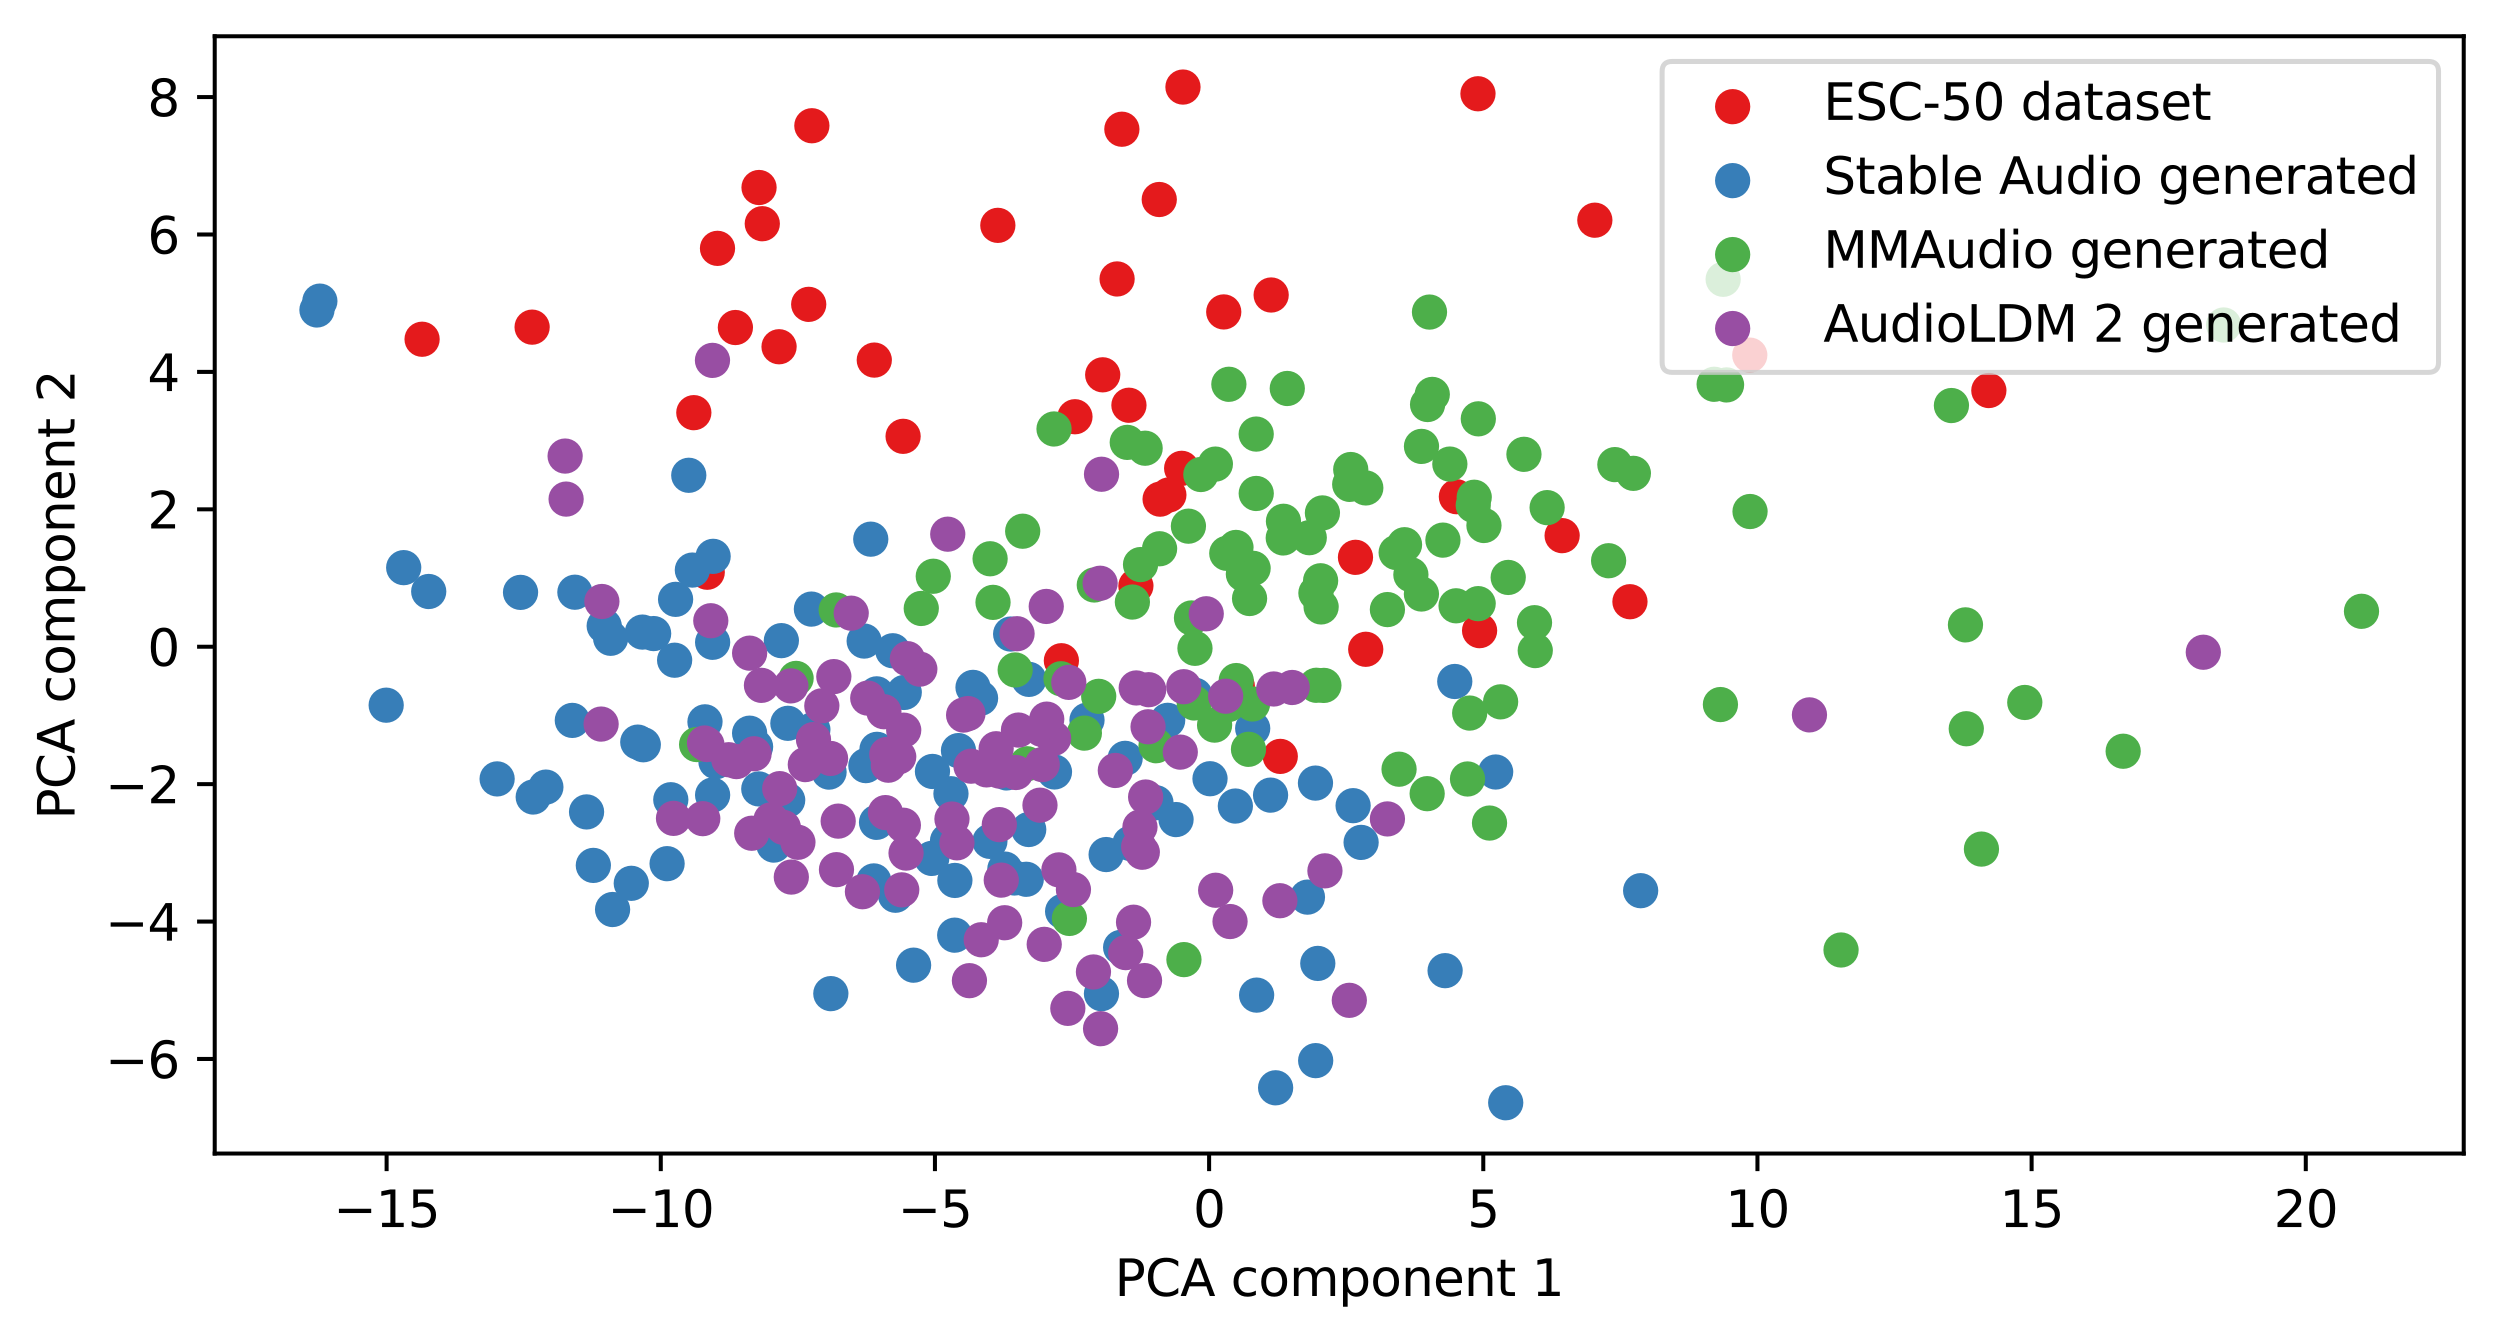 <?xml version="1.0" encoding="utf-8" standalone="no"?>
<!DOCTYPE svg PUBLIC "-//W3C//DTD SVG 1.1//EN"
  "http://www.w3.org/Graphics/SVG/1.1/DTD/svg11.dtd">
<svg xmlns:xlink="http://www.w3.org/1999/xlink" width="496.22pt" height="266.516pt" viewBox="0 0 496.22 266.516" xmlns="http://www.w3.org/2000/svg" version="1.1">
 <defs>
  <style type="text/css">*{stroke-linejoin: round; stroke-linecap: butt}</style>
 </defs>
 <g id="figure_1">
  <g id="patch_1">
   <path d="M 0 266.516 
L 496.22 266.516 
L 496.22 0 
L 0 0 
z
" style="fill: #ffffff"/>
  </g>
  <g id="axes_1">
   <g id="patch_2">
    <path d="M 42.62 228.96 
L 489.02 228.96 
L 489.02 7.2 
L 42.62 7.2 
z
" style="fill: #ffffff"/>
   </g>
   <g id="PathCollection_1">
    <defs>
     <path id="mdf8f013e09" d="M 0 3 
C 0.796 3 1.559 2.684 2.121 2.121 
C 2.684 1.559 3 0.796 3 0 
C 3 -0.796 2.684 -1.559 2.121 -2.121 
C 1.559 -2.684 0.796 -3 0 -3 
C -0.796 -3 -1.559 -2.684 -2.121 -2.121 
C -2.684 -1.559 -3 -0.796 -3 0 
C -3 0.796 -2.684 1.559 -2.121 2.121 
C -1.559 2.684 -0.796 3 0 3 
z
" style="stroke: #e41a1c"/>
    </defs>
    <g clip-path="url(#pe9a7e151d0)">
     <use xlink:href="#mdf8f013e09" x="145.966" y="65.009" style="fill: #e41a1c; stroke: #e41a1c"/>
     <use xlink:href="#mdf8f013e09" x="142.416" y="49.296" style="fill: #e41a1c; stroke: #e41a1c"/>
     <use xlink:href="#mdf8f013e09" x="150.659" y="37.218" style="fill: #e41a1c; stroke: #e41a1c"/>
     <use xlink:href="#mdf8f013e09" x="161.145" y="24.959" style="fill: #e41a1c; stroke: #e41a1c"/>
     <use xlink:href="#mdf8f013e09" x="83.779" y="67.336" style="fill: #e41a1c; stroke: #e41a1c"/>
     <use xlink:href="#mdf8f013e09" x="271.081" y="128.875" style="fill: #e41a1c; stroke: #e41a1c"/>
     <use xlink:href="#mdf8f013e09" x="254.119" y="150.136" style="fill: #e41a1c; stroke: #e41a1c"/>
     <use xlink:href="#mdf8f013e09" x="173.534" y="71.473" style="fill: #e41a1c; stroke: #e41a1c"/>
     <use xlink:href="#mdf8f013e09" x="151.304" y="44.404" style="fill: #e41a1c; stroke: #e41a1c"/>
     <use xlink:href="#mdf8f013e09" x="154.633" y="68.826" style="fill: #e41a1c; stroke: #e41a1c"/>
     <use xlink:href="#mdf8f013e09" x="230.267" y="99.076" style="fill: #e41a1c; stroke: #e41a1c"/>
     <use xlink:href="#mdf8f013e09" x="293.681" y="125.172" style="fill: #e41a1c; stroke: #e41a1c"/>
     <use xlink:href="#mdf8f013e09" x="160.519" y="60.41" style="fill: #e41a1c; stroke: #e41a1c"/>
     <use xlink:href="#mdf8f013e09" x="198.059" y="44.731" style="fill: #e41a1c; stroke: #e41a1c"/>
     <use xlink:href="#mdf8f013e09" x="234.805" y="17.28" style="fill: #e41a1c; stroke: #e41a1c"/>
     <use xlink:href="#mdf8f013e09" x="242.898" y="61.915" style="fill: #e41a1c; stroke: #e41a1c"/>
     <use xlink:href="#mdf8f013e09" x="179.254" y="86.606" style="fill: #e41a1c; stroke: #e41a1c"/>
     <use xlink:href="#mdf8f013e09" x="218.873" y="74.396" style="fill: #e41a1c; stroke: #e41a1c"/>
     <use xlink:href="#mdf8f013e09" x="245.592" y="136.192" style="fill: #e41a1c; stroke: #e41a1c"/>
     <use xlink:href="#mdf8f013e09" x="213.365" y="82.718" style="fill: #e41a1c; stroke: #e41a1c"/>
     <use xlink:href="#mdf8f013e09" x="230.098" y="39.6" style="fill: #e41a1c; stroke: #e41a1c"/>
     <use xlink:href="#mdf8f013e09" x="234.545" y="92.958" style="fill: #e41a1c; stroke: #e41a1c"/>
     <use xlink:href="#mdf8f013e09" x="140.379" y="113.584" style="fill: #e41a1c; stroke: #e41a1c"/>
     <use xlink:href="#mdf8f013e09" x="224.08" y="80.435" style="fill: #e41a1c; stroke: #e41a1c"/>
     <use xlink:href="#mdf8f013e09" x="210.672" y="131.146" style="fill: #e41a1c; stroke: #e41a1c"/>
     <use xlink:href="#mdf8f013e09" x="269.046" y="110.622" style="fill: #e41a1c; stroke: #e41a1c"/>
     <use xlink:href="#mdf8f013e09" x="310.064" y="106.317" style="fill: #e41a1c; stroke: #e41a1c"/>
     <use xlink:href="#mdf8f013e09" x="289.076" y="98.588" style="fill: #e41a1c; stroke: #e41a1c"/>
     <use xlink:href="#mdf8f013e09" x="347.31" y="70.486" style="fill: #e41a1c; stroke: #e41a1c"/>
     <use xlink:href="#mdf8f013e09" x="222.677" y="25.65" style="fill: #e41a1c; stroke: #e41a1c"/>
     <use xlink:href="#mdf8f013e09" x="316.556" y="43.706" style="fill: #e41a1c; stroke: #e41a1c"/>
     <use xlink:href="#mdf8f013e09" x="221.73" y="55.368" style="fill: #e41a1c; stroke: #e41a1c"/>
     <use xlink:href="#mdf8f013e09" x="232.006" y="98.242" style="fill: #e41a1c; stroke: #e41a1c"/>
     <use xlink:href="#mdf8f013e09" x="323.526" y="119.434" style="fill: #e41a1c; stroke: #e41a1c"/>
     <use xlink:href="#mdf8f013e09" x="394.762" y="77.513" style="fill: #e41a1c; stroke: #e41a1c"/>
     <use xlink:href="#mdf8f013e09" x="225.46" y="116.298" style="fill: #e41a1c; stroke: #e41a1c"/>
     <use xlink:href="#mdf8f013e09" x="293.358" y="18.61" style="fill: #e41a1c; stroke: #e41a1c"/>
     <use xlink:href="#mdf8f013e09" x="252.31" y="58.554" style="fill: #e41a1c; stroke: #e41a1c"/>
     <use xlink:href="#mdf8f013e09" x="137.716" y="81.908" style="fill: #e41a1c; stroke: #e41a1c"/>
     <use xlink:href="#mdf8f013e09" x="105.618" y="64.936" style="fill: #e41a1c; stroke: #e41a1c"/>
    </g>
   </g>
   <g id="PathCollection_2">
    <defs>
     <path id="m71f8384980" d="M 0 3 
C 0.796 3 1.559 2.684 2.121 2.121 
C 2.684 1.559 3 0.796 3 0 
C 3 -0.796 2.684 -1.559 2.121 -2.121 
C 1.559 -2.684 0.796 -3 0 -3 
C -0.796 -3 -1.559 -2.684 -2.121 -2.121 
C -2.684 -1.559 -3 -0.796 -3 0 
C -3 0.796 -2.684 1.559 -2.121 2.121 
C -1.559 2.684 -0.796 3 0 3 
z
" style="stroke: #377eb8"/>
    </defs>
    <g clip-path="url(#pe9a7e151d0)">
     <use xlink:href="#m71f8384980" x="117.77" y="171.773" style="fill: #377eb8; stroke: #377eb8"/>
     <use xlink:href="#m71f8384980" x="173.982" y="163.222" style="fill: #377eb8; stroke: #377eb8"/>
     <use xlink:href="#m71f8384980" x="63.489" y="59.769" style="fill: #377eb8; stroke: #377eb8"/>
     <use xlink:href="#m71f8384980" x="209.3" y="153.226" style="fill: #377eb8; stroke: #377eb8"/>
     <use xlink:href="#m71f8384980" x="288.754" y="135.267" style="fill: #377eb8; stroke: #377eb8"/>
     <use xlink:href="#m71f8384980" x="203.7" y="174.526" style="fill: #377eb8; stroke: #377eb8"/>
     <use xlink:href="#m71f8384980" x="108.35" y="156.231" style="fill: #377eb8; stroke: #377eb8"/>
     <use xlink:href="#m71f8384980" x="148.789" y="145.528" style="fill: #377eb8; stroke: #377eb8"/>
     <use xlink:href="#m71f8384980" x="156.344" y="158.82" style="fill: #377eb8; stroke: #377eb8"/>
     <use xlink:href="#m71f8384980" x="194.63" y="138.594" style="fill: #377eb8; stroke: #377eb8"/>
     <use xlink:href="#m71f8384980" x="119.926" y="124.235" style="fill: #377eb8; stroke: #377eb8"/>
     <use xlink:href="#m71f8384980" x="121.207" y="126.694" style="fill: #377eb8; stroke: #377eb8"/>
     <use xlink:href="#m71f8384980" x="85.095" y="117.404" style="fill: #377eb8; stroke: #377eb8"/>
     <use xlink:href="#m71f8384980" x="76.652" y="139.971" style="fill: #377eb8; stroke: #377eb8"/>
     <use xlink:href="#m71f8384980" x="116.424" y="161.158" style="fill: #377eb8; stroke: #377eb8"/>
     <use xlink:href="#m71f8384980" x="201.392" y="174.267" style="fill: #377eb8; stroke: #377eb8"/>
     <use xlink:href="#m71f8384980" x="188.753" y="157.542" style="fill: #377eb8; stroke: #377eb8"/>
     <use xlink:href="#m71f8384980" x="181.337" y="191.574" style="fill: #377eb8; stroke: #377eb8"/>
     <use xlink:href="#m71f8384980" x="188.07" y="166.894" style="fill: #377eb8; stroke: #377eb8"/>
     <use xlink:href="#m71f8384980" x="172.835" y="107.019" style="fill: #377eb8; stroke: #377eb8"/>
     <use xlink:href="#m71f8384980" x="237.215" y="138.007" style="fill: #377eb8; stroke: #377eb8"/>
     <use xlink:href="#m71f8384980" x="141.445" y="157.803" style="fill: #377eb8; stroke: #377eb8"/>
     <use xlink:href="#m71f8384980" x="127.512" y="125.463" style="fill: #377eb8; stroke: #377eb8"/>
     <use xlink:href="#m71f8384980" x="219.554" y="169.618" style="fill: #377eb8; stroke: #377eb8"/>
     <use xlink:href="#m71f8384980" x="174.019" y="137.722" style="fill: #377eb8; stroke: #377eb8"/>
     <use xlink:href="#m71f8384980" x="134.097" y="118.963" style="fill: #377eb8; stroke: #377eb8"/>
     <use xlink:href="#m71f8384980" x="136.713" y="94.34" style="fill: #377eb8; stroke: #377eb8"/>
     <use xlink:href="#m71f8384980" x="199.79" y="153.417" style="fill: #377eb8; stroke: #377eb8"/>
     <use xlink:href="#m71f8384980" x="240.171" y="154.568" style="fill: #377eb8; stroke: #377eb8"/>
     <use xlink:href="#m71f8384980" x="204.233" y="134.848" style="fill: #377eb8; stroke: #377eb8"/>
     <use xlink:href="#m71f8384980" x="259.513" y="178.07" style="fill: #377eb8; stroke: #377eb8"/>
     <use xlink:href="#m71f8384980" x="164.557" y="153.252" style="fill: #377eb8; stroke: #377eb8"/>
     <use xlink:href="#m71f8384980" x="184.943" y="170.383" style="fill: #377eb8; stroke: #377eb8"/>
     <use xlink:href="#m71f8384980" x="229.443" y="159.33" style="fill: #377eb8; stroke: #377eb8"/>
     <use xlink:href="#m71f8384980" x="113.598" y="142.992" style="fill: #377eb8; stroke: #377eb8"/>
     <use xlink:href="#m71f8384980" x="200.6" y="125.85" style="fill: #377eb8; stroke: #377eb8"/>
     <use xlink:href="#m71f8384980" x="252.191" y="157.824" style="fill: #377eb8; stroke: #377eb8"/>
     <use xlink:href="#m71f8384980" x="80.128" y="112.67" style="fill: #377eb8; stroke: #377eb8"/>
     <use xlink:href="#m71f8384980" x="233.429" y="162.672" style="fill: #377eb8; stroke: #377eb8"/>
     <use xlink:href="#m71f8384980" x="253.195" y="215.913" style="fill: #377eb8; stroke: #377eb8"/>
     <use xlink:href="#m71f8384980" x="164.909" y="197.223" style="fill: #377eb8; stroke: #377eb8"/>
     <use xlink:href="#m71f8384980" x="141.547" y="110.426" style="fill: #377eb8; stroke: #377eb8"/>
     <use xlink:href="#m71f8384980" x="103.32" y="117.581" style="fill: #377eb8; stroke: #377eb8"/>
     <use xlink:href="#m71f8384980" x="231.768" y="142.976" style="fill: #377eb8; stroke: #377eb8"/>
     <use xlink:href="#m71f8384980" x="196.479" y="167.003" style="fill: #377eb8; stroke: #377eb8"/>
     <use xlink:href="#m71f8384980" x="325.649" y="176.79" style="fill: #377eb8; stroke: #377eb8"/>
     <use xlink:href="#m71f8384980" x="210.917" y="180.906" style="fill: #377eb8; stroke: #377eb8"/>
     <use xlink:href="#m71f8384980" x="286.835" y="192.664" style="fill: #377eb8; stroke: #377eb8"/>
     <use xlink:href="#m71f8384980" x="223.326" y="150.523" style="fill: #377eb8; stroke: #377eb8"/>
     <use xlink:href="#m71f8384980" x="114.108" y="117.548" style="fill: #377eb8; stroke: #377eb8"/>
     <use xlink:href="#m71f8384980" x="224.285" y="167.408" style="fill: #377eb8; stroke: #377eb8"/>
     <use xlink:href="#m71f8384980" x="261.145" y="210.522" style="fill: #377eb8; stroke: #377eb8"/>
     <use xlink:href="#m71f8384980" x="129.739" y="125.756" style="fill: #377eb8; stroke: #377eb8"/>
     <use xlink:href="#m71f8384980" x="149.974" y="148.233" style="fill: #377eb8; stroke: #377eb8"/>
     <use xlink:href="#m71f8384980" x="177.739" y="177.696" style="fill: #377eb8; stroke: #377eb8"/>
     <use xlink:href="#m71f8384980" x="215.756" y="142.937" style="fill: #377eb8; stroke: #377eb8"/>
     <use xlink:href="#m71f8384980" x="261.566" y="191.227" style="fill: #377eb8; stroke: #377eb8"/>
     <use xlink:href="#m71f8384980" x="218.627" y="197.232" style="fill: #377eb8; stroke: #377eb8"/>
     <use xlink:href="#m71f8384980" x="161.343" y="144.826" style="fill: #377eb8; stroke: #377eb8"/>
     <use xlink:href="#m71f8384980" x="62.911" y="61.525" style="fill: #377eb8; stroke: #377eb8"/>
     <use xlink:href="#m71f8384980" x="133.904" y="131.045" style="fill: #377eb8; stroke: #377eb8"/>
     <use xlink:href="#m71f8384980" x="249.424" y="197.519" style="fill: #377eb8; stroke: #377eb8"/>
     <use xlink:href="#m71f8384980" x="185.081" y="153.122" style="fill: #377eb8; stroke: #377eb8"/>
     <use xlink:href="#m71f8384980" x="125.3" y="175.328" style="fill: #377eb8; stroke: #377eb8"/>
     <use xlink:href="#m71f8384980" x="126.591" y="147.302" style="fill: #377eb8; stroke: #377eb8"/>
     <use xlink:href="#m71f8384980" x="171.861" y="151.966" style="fill: #377eb8; stroke: #377eb8"/>
     <use xlink:href="#m71f8384980" x="121.589" y="180.526" style="fill: #377eb8; stroke: #377eb8"/>
     <use xlink:href="#m71f8384980" x="189.498" y="185.618" style="fill: #377eb8; stroke: #377eb8"/>
     <use xlink:href="#m71f8384980" x="204.189" y="164.647" style="fill: #377eb8; stroke: #377eb8"/>
     <use xlink:href="#m71f8384980" x="142.106" y="151.19" style="fill: #377eb8; stroke: #377eb8"/>
     <use xlink:href="#m71f8384980" x="133.144" y="158.735" style="fill: #377eb8; stroke: #377eb8"/>
     <use xlink:href="#m71f8384980" x="127.684" y="147.828" style="fill: #377eb8; stroke: #377eb8"/>
     <use xlink:href="#m71f8384980" x="245.205" y="159.989" style="fill: #377eb8; stroke: #377eb8"/>
     <use xlink:href="#m71f8384980" x="98.673" y="154.604" style="fill: #377eb8; stroke: #377eb8"/>
     <use xlink:href="#m71f8384980" x="132.411" y="171.427" style="fill: #377eb8; stroke: #377eb8"/>
     <use xlink:href="#m71f8384980" x="189.531" y="174.758" style="fill: #377eb8; stroke: #377eb8"/>
     <use xlink:href="#m71f8384980" x="199.451" y="172.502" style="fill: #377eb8; stroke: #377eb8"/>
     <use xlink:href="#m71f8384980" x="261.103" y="155.435" style="fill: #377eb8; stroke: #377eb8"/>
     <use xlink:href="#m71f8384980" x="155.089" y="127.159" style="fill: #377eb8; stroke: #377eb8"/>
     <use xlink:href="#m71f8384980" x="141.447" y="127.488" style="fill: #377eb8; stroke: #377eb8"/>
     <use xlink:href="#m71f8384980" x="161.054" y="120.897" style="fill: #377eb8; stroke: #377eb8"/>
     <use xlink:href="#m71f8384980" x="268.576" y="159.916" style="fill: #377eb8; stroke: #377eb8"/>
     <use xlink:href="#m71f8384980" x="270.164" y="167.206" style="fill: #377eb8; stroke: #377eb8"/>
     <use xlink:href="#m71f8384980" x="139.929" y="143.276" style="fill: #377eb8; stroke: #377eb8"/>
     <use xlink:href="#m71f8384980" x="177.208" y="129.166" style="fill: #377eb8; stroke: #377eb8"/>
     <use xlink:href="#m71f8384980" x="298.865" y="218.88" style="fill: #377eb8; stroke: #377eb8"/>
     <use xlink:href="#m71f8384980" x="156.383" y="143.569" style="fill: #377eb8; stroke: #377eb8"/>
     <use xlink:href="#m71f8384980" x="193.132" y="136.438" style="fill: #377eb8; stroke: #377eb8"/>
     <use xlink:href="#m71f8384980" x="190.247" y="148.982" style="fill: #377eb8; stroke: #377eb8"/>
     <use xlink:href="#m71f8384980" x="171.529" y="127.243" style="fill: #377eb8; stroke: #377eb8"/>
     <use xlink:href="#m71f8384980" x="174.074" y="148.734" style="fill: #377eb8; stroke: #377eb8"/>
     <use xlink:href="#m71f8384980" x="179.48" y="137.44" style="fill: #377eb8; stroke: #377eb8"/>
     <use xlink:href="#m71f8384980" x="150.609" y="156.59" style="fill: #377eb8; stroke: #377eb8"/>
     <use xlink:href="#m71f8384980" x="296.868" y="153.233" style="fill: #377eb8; stroke: #377eb8"/>
     <use xlink:href="#m71f8384980" x="105.837" y="158.196" style="fill: #377eb8; stroke: #377eb8"/>
     <use xlink:href="#m71f8384980" x="137.425" y="113.152" style="fill: #377eb8; stroke: #377eb8"/>
     <use xlink:href="#m71f8384980" x="222.433" y="188.051" style="fill: #377eb8; stroke: #377eb8"/>
     <use xlink:href="#m71f8384980" x="248.644" y="144.575" style="fill: #377eb8; stroke: #377eb8"/>
     <use xlink:href="#m71f8384980" x="153.606" y="167.738" style="fill: #377eb8; stroke: #377eb8"/>
     <use xlink:href="#m71f8384980" x="173.449" y="174.852" style="fill: #377eb8; stroke: #377eb8"/>
    </g>
   </g>
   <g id="PathCollection_3">
    <defs>
     <path id="m93b6e3078f" d="M 0 3 
C 0.796 3 1.559 2.684 2.121 2.121 
C 2.684 1.559 3 0.796 3 0 
C 3 -0.796 2.684 -1.559 2.121 -2.121 
C 1.559 -2.684 0.796 -3 0 -3 
C -0.796 -3 -1.559 -2.684 -2.121 -2.121 
C -2.684 -1.559 -3 -0.796 -3 0 
C -3 0.796 -2.684 1.559 -2.121 2.121 
C -1.559 2.684 -0.796 3 0 3 
z
" style="stroke: #4daf4a"/>
    </defs>
    <g clip-path="url(#pe9a7e151d0)">
     <use xlink:href="#m93b6e3078f" x="341.483" y="139.847" style="fill: #4daf4a; stroke: #4daf4a"/>
     <use xlink:href="#m93b6e3078f" x="241.079" y="143.928" style="fill: #4daf4a; stroke: #4daf4a"/>
     <use xlink:href="#m93b6e3078f" x="215.234" y="145.515" style="fill: #4daf4a; stroke: #4daf4a"/>
     <use xlink:href="#m93b6e3078f" x="196.524" y="110.908" style="fill: #4daf4a; stroke: #4daf4a"/>
     <use xlink:href="#m93b6e3078f" x="390.281" y="144.646" style="fill: #4daf4a; stroke: #4daf4a"/>
     <use xlink:href="#m93b6e3078f" x="277.121" y="109.666" style="fill: #4daf4a; stroke: #4daf4a"/>
     <use xlink:href="#m93b6e3078f" x="158.014" y="134.655" style="fill: #4daf4a; stroke: #4daf4a"/>
     <use xlink:href="#m93b6e3078f" x="271.095" y="96.849" style="fill: #4daf4a; stroke: #4daf4a"/>
     <use xlink:href="#m93b6e3078f" x="268.104" y="93.194" style="fill: #4daf4a; stroke: #4daf4a"/>
     <use xlink:href="#m93b6e3078f" x="249.341" y="86.159" style="fill: #4daf4a; stroke: #4daf4a"/>
     <use xlink:href="#m93b6e3078f" x="234.997" y="190.471" style="fill: #4daf4a; stroke: #4daf4a"/>
     <use xlink:href="#m93b6e3078f" x="320.532" y="92.218" style="fill: #4daf4a; stroke: #4daf4a"/>
     <use xlink:href="#m93b6e3078f" x="262.779" y="136.044" style="fill: #4daf4a; stroke: #4daf4a"/>
     <use xlink:href="#m93b6e3078f" x="210.596" y="134.723" style="fill: #4daf4a; stroke: #4daf4a"/>
     <use xlink:href="#m93b6e3078f" x="307.086" y="100.756" style="fill: #4daf4a; stroke: #4daf4a"/>
     <use xlink:href="#m93b6e3078f" x="324.203" y="93.954" style="fill: #4daf4a; stroke: #4daf4a"/>
     <use xlink:href="#m93b6e3078f" x="294.547" y="104.303" style="fill: #4daf4a; stroke: #4daf4a"/>
     <use xlink:href="#m93b6e3078f" x="297.854" y="139.306" style="fill: #4daf4a; stroke: #4daf4a"/>
     <use xlink:href="#m93b6e3078f" x="282.136" y="117.905" style="fill: #4daf4a; stroke: #4daf4a"/>
     <use xlink:href="#m93b6e3078f" x="295.653" y="163.367" style="fill: #4daf4a; stroke: #4daf4a"/>
     <use xlink:href="#m93b6e3078f" x="283.737" y="61.942" style="fill: #4daf4a; stroke: #4daf4a"/>
     <use xlink:href="#m93b6e3078f" x="275.384" y="120.994" style="fill: #4daf4a; stroke: #4daf4a"/>
     <use xlink:href="#m93b6e3078f" x="261.271" y="136.018" style="fill: #4daf4a; stroke: #4daf4a"/>
     <use xlink:href="#m93b6e3078f" x="292.419" y="100.292" style="fill: #4daf4a; stroke: #4daf4a"/>
     <use xlink:href="#m93b6e3078f" x="217.203" y="116.113" style="fill: #4daf4a; stroke: #4daf4a"/>
     <use xlink:href="#m93b6e3078f" x="241.235" y="92.118" style="fill: #4daf4a; stroke: #4daf4a"/>
     <use xlink:href="#m93b6e3078f" x="342.699" y="76.401" style="fill: #4daf4a; stroke: #4daf4a"/>
     <use xlink:href="#m93b6e3078f" x="342.024" y="55.437" style="fill: #4daf4a; stroke: #4daf4a"/>
     <use xlink:href="#m93b6e3078f" x="262.226" y="120.47" style="fill: #4daf4a; stroke: #4daf4a"/>
     <use xlink:href="#m93b6e3078f" x="282.147" y="88.605" style="fill: #4daf4a; stroke: #4daf4a"/>
     <use xlink:href="#m93b6e3078f" x="283.356" y="80.294" style="fill: #4daf4a; stroke: #4daf4a"/>
     <use xlink:href="#m93b6e3078f" x="280.043" y="114.08" style="fill: #4daf4a; stroke: #4daf4a"/>
     <use xlink:href="#m93b6e3078f" x="262.125" y="115.274" style="fill: #4daf4a; stroke: #4daf4a"/>
     <use xlink:href="#m93b6e3078f" x="255.51" y="77.108" style="fill: #4daf4a; stroke: #4daf4a"/>
     <use xlink:href="#m93b6e3078f" x="267.901" y="96.141" style="fill: #4daf4a; stroke: #4daf4a"/>
     <use xlink:href="#m93b6e3078f" x="236.496" y="122.655" style="fill: #4daf4a; stroke: #4daf4a"/>
     <use xlink:href="#m93b6e3078f" x="248.727" y="112.809" style="fill: #4daf4a; stroke: #4daf4a"/>
     <use xlink:href="#m93b6e3078f" x="283.275" y="157.536" style="fill: #4daf4a; stroke: #4daf4a"/>
     <use xlink:href="#m93b6e3078f" x="287.777" y="92.113" style="fill: #4daf4a; stroke: #4daf4a"/>
     <use xlink:href="#m93b6e3078f" x="235.885" y="104.439" style="fill: #4daf4a; stroke: #4daf4a"/>
     <use xlink:href="#m93b6e3078f" x="243.915" y="76.275" style="fill: #4daf4a; stroke: #4daf4a"/>
     <use xlink:href="#m93b6e3078f" x="286.403" y="107.208" style="fill: #4daf4a; stroke: #4daf4a"/>
     <use xlink:href="#m93b6e3078f" x="227.294" y="88.966" style="fill: #4daf4a; stroke: #4daf4a"/>
     <use xlink:href="#m93b6e3078f" x="319.29" y="111.296" style="fill: #4daf4a; stroke: #4daf4a"/>
     <use xlink:href="#m93b6e3078f" x="261.195" y="117.722" style="fill: #4daf4a; stroke: #4daf4a"/>
     <use xlink:href="#m93b6e3078f" x="302.485" y="90.177" style="fill: #4daf4a; stroke: #4daf4a"/>
     <use xlink:href="#m93b6e3078f" x="243.501" y="109.832" style="fill: #4daf4a; stroke: #4daf4a"/>
     <use xlink:href="#m93b6e3078f" x="182.859" y="120.771" style="fill: #4daf4a; stroke: #4daf4a"/>
     <use xlink:href="#m93b6e3078f" x="212.264" y="182.298" style="fill: #4daf4a; stroke: #4daf4a"/>
     <use xlink:href="#m93b6e3078f" x="223.748" y="87.81" style="fill: #4daf4a; stroke: #4daf4a"/>
     <use xlink:href="#m93b6e3078f" x="387.334" y="80.494" style="fill: #4daf4a; stroke: #4daf4a"/>
     <use xlink:href="#m93b6e3078f" x="245.324" y="108.66" style="fill: #4daf4a; stroke: #4daf4a"/>
     <use xlink:href="#m93b6e3078f" x="299.361" y="114.614" style="fill: #4daf4a; stroke: #4daf4a"/>
     <use xlink:href="#m93b6e3078f" x="304.729" y="129.13" style="fill: #4daf4a; stroke: #4daf4a"/>
     <use xlink:href="#m93b6e3078f" x="249.347" y="97.946" style="fill: #4daf4a; stroke: #4daf4a"/>
     <use xlink:href="#m93b6e3078f" x="293.428" y="83.134" style="fill: #4daf4a; stroke: #4daf4a"/>
     <use xlink:href="#m93b6e3078f" x="340.239" y="76.273" style="fill: #4daf4a; stroke: #4daf4a"/>
     <use xlink:href="#m93b6e3078f" x="347.361" y="101.53" style="fill: #4daf4a; stroke: #4daf4a"/>
     <use xlink:href="#m93b6e3078f" x="293.396" y="119.815" style="fill: #4daf4a; stroke: #4daf4a"/>
     <use xlink:href="#m93b6e3078f" x="245.375" y="135.084" style="fill: #4daf4a; stroke: #4daf4a"/>
     <use xlink:href="#m93b6e3078f" x="243.905" y="139.823" style="fill: #4daf4a; stroke: #4daf4a"/>
     <use xlink:href="#m93b6e3078f" x="277.696" y="152.678" style="fill: #4daf4a; stroke: #4daf4a"/>
     <use xlink:href="#m93b6e3078f" x="248.023" y="118.799" style="fill: #4daf4a; stroke: #4daf4a"/>
     <use xlink:href="#m93b6e3078f" x="165.972" y="121.066" style="fill: #4daf4a; stroke: #4daf4a"/>
     <use xlink:href="#m93b6e3078f" x="304.581" y="123.596" style="fill: #4daf4a; stroke: #4daf4a"/>
     <use xlink:href="#m93b6e3078f" x="238.353" y="94.187" style="fill: #4daf4a; stroke: #4daf4a"/>
     <use xlink:href="#m93b6e3078f" x="246.796" y="113.949" style="fill: #4daf4a; stroke: #4daf4a"/>
     <use xlink:href="#m93b6e3078f" x="254.71" y="106.777" style="fill: #4daf4a; stroke: #4daf4a"/>
     <use xlink:href="#m93b6e3078f" x="218.078" y="138.213" style="fill: #4daf4a; stroke: #4daf4a"/>
     <use xlink:href="#m93b6e3078f" x="138.269" y="147.783" style="fill: #4daf4a; stroke: #4daf4a"/>
     <use xlink:href="#m93b6e3078f" x="421.424" y="149.111" style="fill: #4daf4a; stroke: #4daf4a"/>
     <use xlink:href="#m93b6e3078f" x="262.484" y="101.81" style="fill: #4daf4a; stroke: #4daf4a"/>
     <use xlink:href="#m93b6e3078f" x="259.872" y="106.726" style="fill: #4daf4a; stroke: #4daf4a"/>
     <use xlink:href="#m93b6e3078f" x="292.613" y="98.696" style="fill: #4daf4a; stroke: #4daf4a"/>
     <use xlink:href="#m93b6e3078f" x="291.717" y="141.533" style="fill: #4daf4a; stroke: #4daf4a"/>
     <use xlink:href="#m93b6e3078f" x="284.29" y="78.285" style="fill: #4daf4a; stroke: #4daf4a"/>
     <use xlink:href="#m93b6e3078f" x="441.367" y="64.505" style="fill: #4daf4a; stroke: #4daf4a"/>
     <use xlink:href="#m93b6e3078f" x="278.783" y="108.117" style="fill: #4daf4a; stroke: #4daf4a"/>
     <use xlink:href="#m93b6e3078f" x="247.811" y="148.729" style="fill: #4daf4a; stroke: #4daf4a"/>
     <use xlink:href="#m93b6e3078f" x="185.243" y="114.378" style="fill: #4daf4a; stroke: #4daf4a"/>
     <use xlink:href="#m93b6e3078f" x="401.894" y="139.431" style="fill: #4daf4a; stroke: #4daf4a"/>
     <use xlink:href="#m93b6e3078f" x="393.293" y="168.534" style="fill: #4daf4a; stroke: #4daf4a"/>
     <use xlink:href="#m93b6e3078f" x="209.212" y="85.145" style="fill: #4daf4a; stroke: #4daf4a"/>
     <use xlink:href="#m93b6e3078f" x="203.869" y="151.595" style="fill: #4daf4a; stroke: #4daf4a"/>
     <use xlink:href="#m93b6e3078f" x="226.382" y="112.061" style="fill: #4daf4a; stroke: #4daf4a"/>
     <use xlink:href="#m93b6e3078f" x="237.187" y="128.686" style="fill: #4daf4a; stroke: #4daf4a"/>
     <use xlink:href="#m93b6e3078f" x="254.751" y="103.467" style="fill: #4daf4a; stroke: #4daf4a"/>
     <use xlink:href="#m93b6e3078f" x="468.729" y="121.335" style="fill: #4daf4a; stroke: #4daf4a"/>
     <use xlink:href="#m93b6e3078f" x="202.991" y="105.44" style="fill: #4daf4a; stroke: #4daf4a"/>
     <use xlink:href="#m93b6e3078f" x="390.12" y="124.029" style="fill: #4daf4a; stroke: #4daf4a"/>
     <use xlink:href="#m93b6e3078f" x="289.01" y="120.244" style="fill: #4daf4a; stroke: #4daf4a"/>
     <use xlink:href="#m93b6e3078f" x="224.764" y="119.496" style="fill: #4daf4a; stroke: #4daf4a"/>
     <use xlink:href="#m93b6e3078f" x="248.612" y="139.73" style="fill: #4daf4a; stroke: #4daf4a"/>
     <use xlink:href="#m93b6e3078f" x="291.285" y="154.618" style="fill: #4daf4a; stroke: #4daf4a"/>
     <use xlink:href="#m93b6e3078f" x="229.457" y="148.016" style="fill: #4daf4a; stroke: #4daf4a"/>
     <use xlink:href="#m93b6e3078f" x="197.103" y="119.564" style="fill: #4daf4a; stroke: #4daf4a"/>
     <use xlink:href="#m93b6e3078f" x="230.162" y="108.922" style="fill: #4daf4a; stroke: #4daf4a"/>
     <use xlink:href="#m93b6e3078f" x="365.423" y="188.563" style="fill: #4daf4a; stroke: #4daf4a"/>
     <use xlink:href="#m93b6e3078f" x="201.501" y="132.975" style="fill: #4daf4a; stroke: #4daf4a"/>
     <use xlink:href="#m93b6e3078f" x="237.039" y="139.53" style="fill: #4daf4a; stroke: #4daf4a"/>
    </g>
   </g>
   <g id="PathCollection_4">
    <defs>
     <path id="mc414199883" d="M 0 3 
C 0.796 3 1.559 2.684 2.121 2.121 
C 2.684 1.559 3 0.796 3 0 
C 3 -0.796 2.684 -1.559 2.121 -2.121 
C 1.559 -2.684 0.796 -3 0 -3 
C -0.796 -3 -1.559 -2.684 -2.121 -2.121 
C -2.684 -1.559 -3 -0.796 -3 0 
C -3 0.796 -2.684 1.559 -2.121 2.121 
C -1.559 2.684 -0.796 3 0 3 
z
" style="stroke: #984ea3"/>
    </defs>
    <g clip-path="url(#pe9a7e151d0)">
     <use xlink:href="#mc414199883" x="166.031" y="172.617" style="fill: #984ea3; stroke: #984ea3"/>
     <use xlink:href="#mc414199883" x="171.182" y="176.997" style="fill: #984ea3; stroke: #984ea3"/>
     <use xlink:href="#mc414199883" x="192.128" y="141.634" style="fill: #984ea3; stroke: #984ea3"/>
     <use xlink:href="#mc414199883" x="210.182" y="172.662" style="fill: #984ea3; stroke: #984ea3"/>
     <use xlink:href="#mc414199883" x="188.952" y="162.568" style="fill: #984ea3; stroke: #984ea3"/>
     <use xlink:href="#mc414199883" x="198.738" y="174.693" style="fill: #984ea3; stroke: #984ea3"/>
     <use xlink:href="#mc414199883" x="234.271" y="149.286" style="fill: #984ea3; stroke: #984ea3"/>
     <use xlink:href="#mc414199883" x="155.486" y="164.225" style="fill: #984ea3; stroke: #984ea3"/>
     <use xlink:href="#mc414199883" x="179.84" y="169.328" style="fill: #984ea3; stroke: #984ea3"/>
     <use xlink:href="#mc414199883" x="179.374" y="144.929" style="fill: #984ea3; stroke: #984ea3"/>
     <use xlink:href="#mc414199883" x="224.994" y="183.047" style="fill: #984ea3; stroke: #984ea3"/>
     <use xlink:href="#mc414199883" x="165.505" y="134.299" style="fill: #984ea3; stroke: #984ea3"/>
     <use xlink:href="#mc414199883" x="228.004" y="136.896" style="fill: #984ea3; stroke: #984ea3"/>
     <use xlink:href="#mc414199883" x="218.639" y="94.133" style="fill: #984ea3; stroke: #984ea3"/>
     <use xlink:href="#mc414199883" x="226.27" y="164.157" style="fill: #984ea3; stroke: #984ea3"/>
     <use xlink:href="#mc414199883" x="154.762" y="156.534" style="fill: #984ea3; stroke: #984ea3"/>
     <use xlink:href="#mc414199883" x="176.014" y="149.75" style="fill: #984ea3; stroke: #984ea3"/>
     <use xlink:href="#mc414199883" x="207.668" y="120.372" style="fill: #984ea3; stroke: #984ea3"/>
     <use xlink:href="#mc414199883" x="227.393" y="158.199" style="fill: #984ea3; stroke: #984ea3"/>
     <use xlink:href="#mc414199883" x="239.424" y="121.824" style="fill: #984ea3; stroke: #984ea3"/>
     <use xlink:href="#mc414199883" x="225.527" y="136.551" style="fill: #984ea3; stroke: #984ea3"/>
     <use xlink:href="#mc414199883" x="140.316" y="147.786" style="fill: #984ea3; stroke: #984ea3"/>
     <use xlink:href="#mc414199883" x="275.388" y="162.547" style="fill: #984ea3; stroke: #984ea3"/>
     <use xlink:href="#mc414199883" x="178.384" y="150.224" style="fill: #984ea3; stroke: #984ea3"/>
     <use xlink:href="#mc414199883" x="119.467" y="119.389" style="fill: #984ea3; stroke: #984ea3"/>
     <use xlink:href="#mc414199883" x="189.942" y="167.294" style="fill: #984ea3; stroke: #984ea3"/>
     <use xlink:href="#mc414199883" x="176.321" y="151.886" style="fill: #984ea3; stroke: #984ea3"/>
     <use xlink:href="#mc414199883" x="195.813" y="152.815" style="fill: #984ea3; stroke: #984ea3"/>
     <use xlink:href="#mc414199883" x="211.95" y="200.148" style="fill: #984ea3; stroke: #984ea3"/>
     <use xlink:href="#mc414199883" x="179.307" y="163.798" style="fill: #984ea3; stroke: #984ea3"/>
     <use xlink:href="#mc414199883" x="262.984" y="172.852" style="fill: #984ea3; stroke: #984ea3"/>
     <use xlink:href="#mc414199883" x="166.369" y="162.984" style="fill: #984ea3; stroke: #984ea3"/>
     <use xlink:href="#mc414199883" x="148.791" y="129.641" style="fill: #984ea3; stroke: #984ea3"/>
     <use xlink:href="#mc414199883" x="159.845" y="151.762" style="fill: #984ea3; stroke: #984ea3"/>
     <use xlink:href="#mc414199883" x="175.747" y="161.291" style="fill: #984ea3; stroke: #984ea3"/>
     <use xlink:href="#mc414199883" x="209.139" y="146.561" style="fill: #984ea3; stroke: #984ea3"/>
     <use xlink:href="#mc414199883" x="139.489" y="162.493" style="fill: #984ea3; stroke: #984ea3"/>
     <use xlink:href="#mc414199883" x="267.822" y="198.553" style="fill: #984ea3; stroke: #984ea3"/>
     <use xlink:href="#mc414199883" x="119.314" y="143.72" style="fill: #984ea3; stroke: #984ea3"/>
     <use xlink:href="#mc414199883" x="202.154" y="144.907" style="fill: #984ea3; stroke: #984ea3"/>
     <use xlink:href="#mc414199883" x="201.642" y="153.336" style="fill: #984ea3; stroke: #984ea3"/>
     <use xlink:href="#mc414199883" x="207.765" y="142.737" style="fill: #984ea3; stroke: #984ea3"/>
     <use xlink:href="#mc414199883" x="244.148" y="182.913" style="fill: #984ea3; stroke: #984ea3"/>
     <use xlink:href="#mc414199883" x="206.423" y="159.82" style="fill: #984ea3; stroke: #984ea3"/>
     <use xlink:href="#mc414199883" x="149.206" y="165.388" style="fill: #984ea3; stroke: #984ea3"/>
     <use xlink:href="#mc414199883" x="112.169" y="90.524" style="fill: #984ea3; stroke: #984ea3"/>
     <use xlink:href="#mc414199883" x="161.468" y="146.792" style="fill: #984ea3; stroke: #984ea3"/>
     <use xlink:href="#mc414199883" x="112.366" y="99.064" style="fill: #984ea3; stroke: #984ea3"/>
     <use xlink:href="#mc414199883" x="198.351" y="163.676" style="fill: #984ea3; stroke: #984ea3"/>
     <use xlink:href="#mc414199883" x="206.869" y="151.761" style="fill: #984ea3; stroke: #984ea3"/>
     <use xlink:href="#mc414199883" x="437.33" y="129.462" style="fill: #984ea3; stroke: #984ea3"/>
     <use xlink:href="#mc414199883" x="227.875" y="144.258" style="fill: #984ea3; stroke: #984ea3"/>
     <use xlink:href="#mc414199883" x="201.874" y="125.784" style="fill: #984ea3; stroke: #984ea3"/>
     <use xlink:href="#mc414199883" x="168.953" y="121.709" style="fill: #984ea3; stroke: #984ea3"/>
     <use xlink:href="#mc414199883" x="213.063" y="176.574" style="fill: #984ea3; stroke: #984ea3"/>
     <use xlink:href="#mc414199883" x="172.238" y="138.564" style="fill: #984ea3; stroke: #984ea3"/>
     <use xlink:href="#mc414199883" x="156.978" y="136.139" style="fill: #984ea3; stroke: #984ea3"/>
     <use xlink:href="#mc414199883" x="234.965" y="136.302" style="fill: #984ea3; stroke: #984ea3"/>
     <use xlink:href="#mc414199883" x="139.835" y="147.476" style="fill: #984ea3; stroke: #984ea3"/>
     <use xlink:href="#mc414199883" x="178.984" y="176.626" style="fill: #984ea3; stroke: #984ea3"/>
     <use xlink:href="#mc414199883" x="194.762" y="186.527" style="fill: #984ea3; stroke: #984ea3"/>
     <use xlink:href="#mc414199883" x="158.378" y="167.186" style="fill: #984ea3; stroke: #984ea3"/>
     <use xlink:href="#mc414199883" x="226.01" y="168.049" style="fill: #984ea3; stroke: #984ea3"/>
     <use xlink:href="#mc414199883" x="226.734" y="169.157" style="fill: #984ea3; stroke: #984ea3"/>
     <use xlink:href="#mc414199883" x="141.083" y="123.208" style="fill: #984ea3; stroke: #984ea3"/>
     <use xlink:href="#mc414199883" x="151.138" y="136.032" style="fill: #984ea3; stroke: #984ea3"/>
     <use xlink:href="#mc414199883" x="223.436" y="189.084" style="fill: #984ea3; stroke: #984ea3"/>
     <use xlink:href="#mc414199883" x="207.266" y="187.444" style="fill: #984ea3; stroke: #984ea3"/>
     <use xlink:href="#mc414199883" x="252.821" y="136.755" style="fill: #984ea3; stroke: #984ea3"/>
     <use xlink:href="#mc414199883" x="182.575" y="132.819" style="fill: #984ea3; stroke: #984ea3"/>
     <use xlink:href="#mc414199883" x="180.102" y="130.734" style="fill: #984ea3; stroke: #984ea3"/>
     <use xlink:href="#mc414199883" x="241.294" y="176.704" style="fill: #984ea3; stroke: #984ea3"/>
     <use xlink:href="#mc414199883" x="163.121" y="140.101" style="fill: #984ea3; stroke: #984ea3"/>
     <use xlink:href="#mc414199883" x="206.735" y="144.761" style="fill: #984ea3; stroke: #984ea3"/>
     <use xlink:href="#mc414199883" x="192.419" y="194.651" style="fill: #984ea3; stroke: #984ea3"/>
     <use xlink:href="#mc414199883" x="133.681" y="162.436" style="fill: #984ea3; stroke: #984ea3"/>
     <use xlink:href="#mc414199883" x="227.176" y="194.633" style="fill: #984ea3; stroke: #984ea3"/>
     <use xlink:href="#mc414199883" x="164.855" y="150.542" style="fill: #984ea3; stroke: #984ea3"/>
     <use xlink:href="#mc414199883" x="217.036" y="192.926" style="fill: #984ea3; stroke: #984ea3"/>
     <use xlink:href="#mc414199883" x="221.378" y="152.927" style="fill: #984ea3; stroke: #984ea3"/>
     <use xlink:href="#mc414199883" x="212.141" y="135.443" style="fill: #984ea3; stroke: #984ea3"/>
     <use xlink:href="#mc414199883" x="192.735" y="152.078" style="fill: #984ea3; stroke: #984ea3"/>
     <use xlink:href="#mc414199883" x="188.116" y="106.03" style="fill: #984ea3; stroke: #984ea3"/>
     <use xlink:href="#mc414199883" x="256.484" y="136.457" style="fill: #984ea3; stroke: #984ea3"/>
     <use xlink:href="#mc414199883" x="197.722" y="148.615" style="fill: #984ea3; stroke: #984ea3"/>
     <use xlink:href="#mc414199883" x="144.653" y="150.792" style="fill: #984ea3; stroke: #984ea3"/>
     <use xlink:href="#mc414199883" x="141.416" y="71.531" style="fill: #984ea3; stroke: #984ea3"/>
     <use xlink:href="#mc414199883" x="243.281" y="138.189" style="fill: #984ea3; stroke: #984ea3"/>
     <use xlink:href="#mc414199883" x="199.414" y="183.15" style="fill: #984ea3; stroke: #984ea3"/>
     <use xlink:href="#mc414199883" x="175.443" y="141.27" style="fill: #984ea3; stroke: #984ea3"/>
     <use xlink:href="#mc414199883" x="191.265" y="141.936" style="fill: #984ea3; stroke: #984ea3"/>
     <use xlink:href="#mc414199883" x="198.355" y="153.042" style="fill: #984ea3; stroke: #984ea3"/>
     <use xlink:href="#mc414199883" x="218.451" y="204.181" style="fill: #984ea3; stroke: #984ea3"/>
     <use xlink:href="#mc414199883" x="149.669" y="149.613" style="fill: #984ea3; stroke: #984ea3"/>
     <use xlink:href="#mc414199883" x="146.173" y="151.167" style="fill: #984ea3; stroke: #984ea3"/>
     <use xlink:href="#mc414199883" x="359.155" y="141.894" style="fill: #984ea3; stroke: #984ea3"/>
     <use xlink:href="#mc414199883" x="218.361" y="115.768" style="fill: #984ea3; stroke: #984ea3"/>
     <use xlink:href="#mc414199883" x="153.026" y="162.725" style="fill: #984ea3; stroke: #984ea3"/>
     <use xlink:href="#mc414199883" x="254.042" y="178.781" style="fill: #984ea3; stroke: #984ea3"/>
     <use xlink:href="#mc414199883" x="157.066" y="174.088" style="fill: #984ea3; stroke: #984ea3"/>
    </g>
   </g>
   <g id="matplotlib.axis_1">
    <g id="xtick_1">
     <g id="line2d_1">
      <defs>
       <path id="mfda5125c56" d="M 0 0 
L 0 3.5 
" style="stroke: #000000; stroke-width: 0.8"/>
      </defs>
      <g>
       <use xlink:href="#mfda5125c56" x="76.737" y="228.96" style="stroke: #000000; stroke-width: 0.8"/>
      </g>
     </g>
     <g id="text_1">
      <!-- −15 -->
      <g transform="translate(66.185 243.558) scale(0.1 -0.1)">
       <defs>
        <path id="DejaVuSans-2212" d="M 678 2272 
L 4684 2272 
L 4684 1741 
L 678 1741 
L 678 2272 
z
" transform="scale(0.016)"/>
        <path id="DejaVuSans-31" d="M 794 531 
L 1825 531 
L 1825 4091 
L 703 3866 
L 703 4441 
L 1819 4666 
L 2450 4666 
L 2450 531 
L 3481 531 
L 3481 0 
L 794 0 
L 794 531 
z
" transform="scale(0.016)"/>
        <path id="DejaVuSans-35" d="M 691 4666 
L 3169 4666 
L 3169 4134 
L 1269 4134 
L 1269 2991 
Q 1406 3038 1543 3061 
Q 1681 3084 1819 3084 
Q 2600 3084 3056 2656 
Q 3513 2228 3513 1497 
Q 3513 744 3044 326 
Q 2575 -91 1722 -91 
Q 1428 -91 1123 -41 
Q 819 9 494 109 
L 494 744 
Q 775 591 1075 516 
Q 1375 441 1709 441 
Q 2250 441 2565 725 
Q 2881 1009 2881 1497 
Q 2881 1984 2565 2268 
Q 2250 2553 1709 2553 
Q 1456 2553 1204 2497 
Q 953 2441 691 2322 
L 691 4666 
z
" transform="scale(0.016)"/>
       </defs>
       <use xlink:href="#DejaVuSans-2212"/>
       <use xlink:href="#DejaVuSans-31" transform="translate(83.789 0)"/>
       <use xlink:href="#DejaVuSans-35" transform="translate(147.412 0)"/>
      </g>
     </g>
    </g>
    <g id="xtick_2">
     <g id="line2d_2">
      <g>
       <use xlink:href="#mfda5125c56" x="131.156" y="228.96" style="stroke: #000000; stroke-width: 0.8"/>
      </g>
     </g>
     <g id="text_2">
      <!-- −10 -->
      <g transform="translate(120.604 243.558) scale(0.1 -0.1)">
       <defs>
        <path id="DejaVuSans-30" d="M 2034 4250 
Q 1547 4250 1301 3770 
Q 1056 3291 1056 2328 
Q 1056 1369 1301 889 
Q 1547 409 2034 409 
Q 2525 409 2770 889 
Q 3016 1369 3016 2328 
Q 3016 3291 2770 3770 
Q 2525 4250 2034 4250 
z
M 2034 4750 
Q 2819 4750 3233 4129 
Q 3647 3509 3647 2328 
Q 3647 1150 3233 529 
Q 2819 -91 2034 -91 
Q 1250 -91 836 529 
Q 422 1150 422 2328 
Q 422 3509 836 4129 
Q 1250 4750 2034 4750 
z
" transform="scale(0.016)"/>
       </defs>
       <use xlink:href="#DejaVuSans-2212"/>
       <use xlink:href="#DejaVuSans-31" transform="translate(83.789 0)"/>
       <use xlink:href="#DejaVuSans-30" transform="translate(147.412 0)"/>
      </g>
     </g>
    </g>
    <g id="xtick_3">
     <g id="line2d_3">
      <g>
       <use xlink:href="#mfda5125c56" x="185.575" y="228.96" style="stroke: #000000; stroke-width: 0.8"/>
      </g>
     </g>
     <g id="text_3">
      <!-- −5 -->
      <g transform="translate(178.204 243.558) scale(0.1 -0.1)">
       <use xlink:href="#DejaVuSans-2212"/>
       <use xlink:href="#DejaVuSans-35" transform="translate(83.789 0)"/>
      </g>
     </g>
    </g>
    <g id="xtick_4">
     <g id="line2d_4">
      <g>
       <use xlink:href="#mfda5125c56" x="239.994" y="228.96" style="stroke: #000000; stroke-width: 0.8"/>
      </g>
     </g>
     <g id="text_4">
      <!-- 0 -->
      <g transform="translate(236.813 243.558) scale(0.1 -0.1)">
       <use xlink:href="#DejaVuSans-30"/>
      </g>
     </g>
    </g>
    <g id="xtick_5">
     <g id="line2d_5">
      <g>
       <use xlink:href="#mfda5125c56" x="294.413" y="228.96" style="stroke: #000000; stroke-width: 0.8"/>
      </g>
     </g>
     <g id="text_5">
      <!-- 5 -->
      <g transform="translate(291.232 243.558) scale(0.1 -0.1)">
       <use xlink:href="#DejaVuSans-35"/>
      </g>
     </g>
    </g>
    <g id="xtick_6">
     <g id="line2d_6">
      <g>
       <use xlink:href="#mfda5125c56" x="348.832" y="228.96" style="stroke: #000000; stroke-width: 0.8"/>
      </g>
     </g>
     <g id="text_6">
      <!-- 10 -->
      <g transform="translate(342.469 243.558) scale(0.1 -0.1)">
       <use xlink:href="#DejaVuSans-31"/>
       <use xlink:href="#DejaVuSans-30" transform="translate(63.623 0)"/>
      </g>
     </g>
    </g>
    <g id="xtick_7">
     <g id="line2d_7">
      <g>
       <use xlink:href="#mfda5125c56" x="403.251" y="228.96" style="stroke: #000000; stroke-width: 0.8"/>
      </g>
     </g>
     <g id="text_7">
      <!-- 15 -->
      <g transform="translate(396.888 243.558) scale(0.1 -0.1)">
       <use xlink:href="#DejaVuSans-31"/>
       <use xlink:href="#DejaVuSans-35" transform="translate(63.623 0)"/>
      </g>
     </g>
    </g>
    <g id="xtick_8">
     <g id="line2d_8">
      <g>
       <use xlink:href="#mfda5125c56" x="457.67" y="228.96" style="stroke: #000000; stroke-width: 0.8"/>
      </g>
     </g>
     <g id="text_8">
      <!-- 20 -->
      <g transform="translate(451.307 243.558) scale(0.1 -0.1)">
       <defs>
        <path id="DejaVuSans-32" d="M 1228 531 
L 3431 531 
L 3431 0 
L 469 0 
L 469 531 
Q 828 903 1448 1529 
Q 2069 2156 2228 2338 
Q 2531 2678 2651 2914 
Q 2772 3150 2772 3378 
Q 2772 3750 2511 3984 
Q 2250 4219 1831 4219 
Q 1534 4219 1204 4116 
Q 875 4013 500 3803 
L 500 4441 
Q 881 4594 1212 4672 
Q 1544 4750 1819 4750 
Q 2544 4750 2975 4387 
Q 3406 4025 3406 3419 
Q 3406 3131 3298 2873 
Q 3191 2616 2906 2266 
Q 2828 2175 2409 1742 
Q 1991 1309 1228 531 
z
" transform="scale(0.016)"/>
       </defs>
       <use xlink:href="#DejaVuSans-32"/>
       <use xlink:href="#DejaVuSans-30" transform="translate(63.623 0)"/>
      </g>
     </g>
    </g>
    <g id="text_9">
     <!-- PCA component 1 -->
     <g transform="translate(221.248 257.237) scale(0.1 -0.1)">
      <defs>
       <path id="DejaVuSans-50" d="M 1259 4147 
L 1259 2394 
L 2053 2394 
Q 2494 2394 2734 2622 
Q 2975 2850 2975 3272 
Q 2975 3691 2734 3919 
Q 2494 4147 2053 4147 
L 1259 4147 
z
M 628 4666 
L 2053 4666 
Q 2838 4666 3239 4311 
Q 3641 3956 3641 3272 
Q 3641 2581 3239 2228 
Q 2838 1875 2053 1875 
L 1259 1875 
L 1259 0 
L 628 0 
L 628 4666 
z
" transform="scale(0.016)"/>
       <path id="DejaVuSans-43" d="M 4122 4306 
L 4122 3641 
Q 3803 3938 3442 4084 
Q 3081 4231 2675 4231 
Q 1875 4231 1450 3742 
Q 1025 3253 1025 2328 
Q 1025 1406 1450 917 
Q 1875 428 2675 428 
Q 3081 428 3442 575 
Q 3803 722 4122 1019 
L 4122 359 
Q 3791 134 3420 21 
Q 3050 -91 2638 -91 
Q 1578 -91 968 557 
Q 359 1206 359 2328 
Q 359 3453 968 4101 
Q 1578 4750 2638 4750 
Q 3056 4750 3426 4639 
Q 3797 4528 4122 4306 
z
" transform="scale(0.016)"/>
       <path id="DejaVuSans-41" d="M 2188 4044 
L 1331 1722 
L 3047 1722 
L 2188 4044 
z
M 1831 4666 
L 2547 4666 
L 4325 0 
L 3669 0 
L 3244 1197 
L 1141 1197 
L 716 0 
L 50 0 
L 1831 4666 
z
" transform="scale(0.016)"/>
       <path id="DejaVuSans-20" transform="scale(0.016)"/>
       <path id="DejaVuSans-63" d="M 3122 3366 
L 3122 2828 
Q 2878 2963 2633 3030 
Q 2388 3097 2138 3097 
Q 1578 3097 1268 2742 
Q 959 2388 959 1747 
Q 959 1106 1268 751 
Q 1578 397 2138 397 
Q 2388 397 2633 464 
Q 2878 531 3122 666 
L 3122 134 
Q 2881 22 2623 -34 
Q 2366 -91 2075 -91 
Q 1284 -91 818 406 
Q 353 903 353 1747 
Q 353 2603 823 3093 
Q 1294 3584 2113 3584 
Q 2378 3584 2631 3529 
Q 2884 3475 3122 3366 
z
" transform="scale(0.016)"/>
       <path id="DejaVuSans-6f" d="M 1959 3097 
Q 1497 3097 1228 2736 
Q 959 2375 959 1747 
Q 959 1119 1226 758 
Q 1494 397 1959 397 
Q 2419 397 2687 759 
Q 2956 1122 2956 1747 
Q 2956 2369 2687 2733 
Q 2419 3097 1959 3097 
z
M 1959 3584 
Q 2709 3584 3137 3096 
Q 3566 2609 3566 1747 
Q 3566 888 3137 398 
Q 2709 -91 1959 -91 
Q 1206 -91 779 398 
Q 353 888 353 1747 
Q 353 2609 779 3096 
Q 1206 3584 1959 3584 
z
" transform="scale(0.016)"/>
       <path id="DejaVuSans-6d" d="M 3328 2828 
Q 3544 3216 3844 3400 
Q 4144 3584 4550 3584 
Q 5097 3584 5394 3201 
Q 5691 2819 5691 2113 
L 5691 0 
L 5113 0 
L 5113 2094 
Q 5113 2597 4934 2840 
Q 4756 3084 4391 3084 
Q 3944 3084 3684 2787 
Q 3425 2491 3425 1978 
L 3425 0 
L 2847 0 
L 2847 2094 
Q 2847 2600 2669 2842 
Q 2491 3084 2119 3084 
Q 1678 3084 1418 2786 
Q 1159 2488 1159 1978 
L 1159 0 
L 581 0 
L 581 3500 
L 1159 3500 
L 1159 2956 
Q 1356 3278 1631 3431 
Q 1906 3584 2284 3584 
Q 2666 3584 2933 3390 
Q 3200 3197 3328 2828 
z
" transform="scale(0.016)"/>
       <path id="DejaVuSans-70" d="M 1159 525 
L 1159 -1331 
L 581 -1331 
L 581 3500 
L 1159 3500 
L 1159 2969 
Q 1341 3281 1617 3432 
Q 1894 3584 2278 3584 
Q 2916 3584 3314 3078 
Q 3713 2572 3713 1747 
Q 3713 922 3314 415 
Q 2916 -91 2278 -91 
Q 1894 -91 1617 61 
Q 1341 213 1159 525 
z
M 3116 1747 
Q 3116 2381 2855 2742 
Q 2594 3103 2138 3103 
Q 1681 3103 1420 2742 
Q 1159 2381 1159 1747 
Q 1159 1113 1420 752 
Q 1681 391 2138 391 
Q 2594 391 2855 752 
Q 3116 1113 3116 1747 
z
" transform="scale(0.016)"/>
       <path id="DejaVuSans-6e" d="M 3513 2113 
L 3513 0 
L 2938 0 
L 2938 2094 
Q 2938 2591 2744 2837 
Q 2550 3084 2163 3084 
Q 1697 3084 1428 2787 
Q 1159 2491 1159 1978 
L 1159 0 
L 581 0 
L 581 3500 
L 1159 3500 
L 1159 2956 
Q 1366 3272 1645 3428 
Q 1925 3584 2291 3584 
Q 2894 3584 3203 3211 
Q 3513 2838 3513 2113 
z
" transform="scale(0.016)"/>
       <path id="DejaVuSans-65" d="M 3597 1894 
L 3597 1613 
L 953 1613 
Q 991 1019 1311 708 
Q 1631 397 2203 397 
Q 2534 397 2845 478 
Q 3156 559 3463 722 
L 3463 178 
Q 3153 47 2828 -22 
Q 2503 -91 2169 -91 
Q 1331 -91 842 396 
Q 353 884 353 1716 
Q 353 2575 817 3079 
Q 1281 3584 2069 3584 
Q 2775 3584 3186 3129 
Q 3597 2675 3597 1894 
z
M 3022 2063 
Q 3016 2534 2758 2815 
Q 2500 3097 2075 3097 
Q 1594 3097 1305 2825 
Q 1016 2553 972 2059 
L 3022 2063 
z
" transform="scale(0.016)"/>
       <path id="DejaVuSans-74" d="M 1172 4494 
L 1172 3500 
L 2356 3500 
L 2356 3053 
L 1172 3053 
L 1172 1153 
Q 1172 725 1289 603 
Q 1406 481 1766 481 
L 2356 481 
L 2356 0 
L 1766 0 
Q 1100 0 847 248 
Q 594 497 594 1153 
L 594 3053 
L 172 3053 
L 172 3500 
L 594 3500 
L 594 4494 
L 1172 4494 
z
" transform="scale(0.016)"/>
      </defs>
      <use xlink:href="#DejaVuSans-50"/>
      <use xlink:href="#DejaVuSans-43" transform="translate(60.303 0)"/>
      <use xlink:href="#DejaVuSans-41" transform="translate(130.127 0)"/>
      <use xlink:href="#DejaVuSans-20" transform="translate(198.535 0)"/>
      <use xlink:href="#DejaVuSans-63" transform="translate(230.322 0)"/>
      <use xlink:href="#DejaVuSans-6f" transform="translate(285.303 0)"/>
      <use xlink:href="#DejaVuSans-6d" transform="translate(346.484 0)"/>
      <use xlink:href="#DejaVuSans-70" transform="translate(443.896 0)"/>
      <use xlink:href="#DejaVuSans-6f" transform="translate(507.373 0)"/>
      <use xlink:href="#DejaVuSans-6e" transform="translate(568.555 0)"/>
      <use xlink:href="#DejaVuSans-65" transform="translate(631.934 0)"/>
      <use xlink:href="#DejaVuSans-6e" transform="translate(693.457 0)"/>
      <use xlink:href="#DejaVuSans-74" transform="translate(756.836 0)"/>
      <use xlink:href="#DejaVuSans-20" transform="translate(796.045 0)"/>
      <use xlink:href="#DejaVuSans-31" transform="translate(827.832 0)"/>
     </g>
    </g>
   </g>
   <g id="matplotlib.axis_2">
    <g id="ytick_1">
     <g id="line2d_9">
      <defs>
       <path id="m6a05eee2bc" d="M 0 0 
L -3.5 0 
" style="stroke: #000000; stroke-width: 0.8"/>
      </defs>
      <g>
       <use xlink:href="#m6a05eee2bc" x="42.62" y="210.193" style="stroke: #000000; stroke-width: 0.8"/>
      </g>
     </g>
     <g id="text_10">
      <!-- −6 -->
      <g transform="translate(20.878 213.992) scale(0.1 -0.1)">
       <defs>
        <path id="DejaVuSans-36" d="M 2113 2584 
Q 1688 2584 1439 2293 
Q 1191 2003 1191 1497 
Q 1191 994 1439 701 
Q 1688 409 2113 409 
Q 2538 409 2786 701 
Q 3034 994 3034 1497 
Q 3034 2003 2786 2293 
Q 2538 2584 2113 2584 
z
M 3366 4563 
L 3366 3988 
Q 3128 4100 2886 4159 
Q 2644 4219 2406 4219 
Q 1781 4219 1451 3797 
Q 1122 3375 1075 2522 
Q 1259 2794 1537 2939 
Q 1816 3084 2150 3084 
Q 2853 3084 3261 2657 
Q 3669 2231 3669 1497 
Q 3669 778 3244 343 
Q 2819 -91 2113 -91 
Q 1303 -91 875 529 
Q 447 1150 447 2328 
Q 447 3434 972 4092 
Q 1497 4750 2381 4750 
Q 2619 4750 2861 4703 
Q 3103 4656 3366 4563 
z
" transform="scale(0.016)"/>
       </defs>
       <use xlink:href="#DejaVuSans-2212"/>
       <use xlink:href="#DejaVuSans-36" transform="translate(83.789 0)"/>
      </g>
     </g>
    </g>
    <g id="ytick_2">
     <g id="line2d_10">
      <g>
       <use xlink:href="#m6a05eee2bc" x="42.62" y="182.918" style="stroke: #000000; stroke-width: 0.8"/>
      </g>
     </g>
     <g id="text_11">
      <!-- −4 -->
      <g transform="translate(20.878 186.717) scale(0.1 -0.1)">
       <defs>
        <path id="DejaVuSans-34" d="M 2419 4116 
L 825 1625 
L 2419 1625 
L 2419 4116 
z
M 2253 4666 
L 3047 4666 
L 3047 1625 
L 3713 1625 
L 3713 1100 
L 3047 1100 
L 3047 0 
L 2419 0 
L 2419 1100 
L 313 1100 
L 313 1709 
L 2253 4666 
z
" transform="scale(0.016)"/>
       </defs>
       <use xlink:href="#DejaVuSans-2212"/>
       <use xlink:href="#DejaVuSans-34" transform="translate(83.789 0)"/>
      </g>
     </g>
    </g>
    <g id="ytick_3">
     <g id="line2d_11">
      <g>
       <use xlink:href="#m6a05eee2bc" x="42.62" y="155.643" style="stroke: #000000; stroke-width: 0.8"/>
      </g>
     </g>
     <g id="text_12">
      <!-- −2 -->
      <g transform="translate(20.878 159.443) scale(0.1 -0.1)">
       <use xlink:href="#DejaVuSans-2212"/>
       <use xlink:href="#DejaVuSans-32" transform="translate(83.789 0)"/>
      </g>
     </g>
    </g>
    <g id="ytick_4">
     <g id="line2d_12">
      <g>
       <use xlink:href="#m6a05eee2bc" x="42.62" y="128.369" style="stroke: #000000; stroke-width: 0.8"/>
      </g>
     </g>
     <g id="text_13">
      <!-- 0 -->
      <g transform="translate(29.258 132.168) scale(0.1 -0.1)">
       <use xlink:href="#DejaVuSans-30"/>
      </g>
     </g>
    </g>
    <g id="ytick_5">
     <g id="line2d_13">
      <g>
       <use xlink:href="#m6a05eee2bc" x="42.62" y="101.094" style="stroke: #000000; stroke-width: 0.8"/>
      </g>
     </g>
     <g id="text_14">
      <!-- 2 -->
      <g transform="translate(29.258 104.893) scale(0.1 -0.1)">
       <use xlink:href="#DejaVuSans-32"/>
      </g>
     </g>
    </g>
    <g id="ytick_6">
     <g id="line2d_14">
      <g>
       <use xlink:href="#m6a05eee2bc" x="42.62" y="73.819" style="stroke: #000000; stroke-width: 0.8"/>
      </g>
     </g>
     <g id="text_15">
      <!-- 4 -->
      <g transform="translate(29.258 77.618) scale(0.1 -0.1)">
       <use xlink:href="#DejaVuSans-34"/>
      </g>
     </g>
    </g>
    <g id="ytick_7">
     <g id="line2d_15">
      <g>
       <use xlink:href="#m6a05eee2bc" x="42.62" y="46.545" style="stroke: #000000; stroke-width: 0.8"/>
      </g>
     </g>
     <g id="text_16">
      <!-- 6 -->
      <g transform="translate(29.258 50.344) scale(0.1 -0.1)">
       <use xlink:href="#DejaVuSans-36"/>
      </g>
     </g>
    </g>
    <g id="ytick_8">
     <g id="line2d_16">
      <g>
       <use xlink:href="#m6a05eee2bc" x="42.62" y="19.27" style="stroke: #000000; stroke-width: 0.8"/>
      </g>
     </g>
     <g id="text_17">
      <!-- 8 -->
      <g transform="translate(29.258 23.069) scale(0.1 -0.1)">
       <defs>
        <path id="DejaVuSans-38" d="M 2034 2216 
Q 1584 2216 1326 1975 
Q 1069 1734 1069 1313 
Q 1069 891 1326 650 
Q 1584 409 2034 409 
Q 2484 409 2743 651 
Q 3003 894 3003 1313 
Q 3003 1734 2745 1975 
Q 2488 2216 2034 2216 
z
M 1403 2484 
Q 997 2584 770 2862 
Q 544 3141 544 3541 
Q 544 4100 942 4425 
Q 1341 4750 2034 4750 
Q 2731 4750 3128 4425 
Q 3525 4100 3525 3541 
Q 3525 3141 3298 2862 
Q 3072 2584 2669 2484 
Q 3125 2378 3379 2068 
Q 3634 1759 3634 1313 
Q 3634 634 3220 271 
Q 2806 -91 2034 -91 
Q 1263 -91 848 271 
Q 434 634 434 1313 
Q 434 1759 690 2068 
Q 947 2378 1403 2484 
z
M 1172 3481 
Q 1172 3119 1398 2916 
Q 1625 2713 2034 2713 
Q 2441 2713 2670 2916 
Q 2900 3119 2900 3481 
Q 2900 3844 2670 4047 
Q 2441 4250 2034 4250 
Q 1625 4250 1398 4047 
Q 1172 3844 1172 3481 
z
" transform="scale(0.016)"/>
       </defs>
       <use xlink:href="#DejaVuSans-38"/>
      </g>
     </g>
    </g>
    <g id="text_18">
     <!-- PCA component 2 -->
     <g transform="translate(14.798 162.653) rotate(-90) scale(0.1 -0.1)">
      <use xlink:href="#DejaVuSans-50"/>
      <use xlink:href="#DejaVuSans-43" transform="translate(60.303 0)"/>
      <use xlink:href="#DejaVuSans-41" transform="translate(130.127 0)"/>
      <use xlink:href="#DejaVuSans-20" transform="translate(198.535 0)"/>
      <use xlink:href="#DejaVuSans-63" transform="translate(230.322 0)"/>
      <use xlink:href="#DejaVuSans-6f" transform="translate(285.303 0)"/>
      <use xlink:href="#DejaVuSans-6d" transform="translate(346.484 0)"/>
      <use xlink:href="#DejaVuSans-70" transform="translate(443.896 0)"/>
      <use xlink:href="#DejaVuSans-6f" transform="translate(507.373 0)"/>
      <use xlink:href="#DejaVuSans-6e" transform="translate(568.555 0)"/>
      <use xlink:href="#DejaVuSans-65" transform="translate(631.934 0)"/>
      <use xlink:href="#DejaVuSans-6e" transform="translate(693.457 0)"/>
      <use xlink:href="#DejaVuSans-74" transform="translate(756.836 0)"/>
      <use xlink:href="#DejaVuSans-20" transform="translate(796.045 0)"/>
      <use xlink:href="#DejaVuSans-32" transform="translate(827.832 0)"/>
     </g>
    </g>
   </g>
   <g id="patch_3">
    <path d="M 42.62 228.96 
L 42.62 7.2 
" style="fill: none; stroke: #000000; stroke-width: 0.8; stroke-linejoin: miter; stroke-linecap: square"/>
   </g>
   <g id="patch_4">
    <path d="M 489.02 228.96 
L 489.02 7.2 
" style="fill: none; stroke: #000000; stroke-width: 0.8; stroke-linejoin: miter; stroke-linecap: square"/>
   </g>
   <g id="patch_5">
    <path d="M 42.62 228.96 
L 489.02 228.96 
" style="fill: none; stroke: #000000; stroke-width: 0.8; stroke-linejoin: miter; stroke-linecap: square"/>
   </g>
   <g id="patch_6">
    <path d="M 42.62 7.2 
L 489.02 7.2 
" style="fill: none; stroke: #000000; stroke-width: 0.8; stroke-linejoin: miter; stroke-linecap: square"/>
   </g>
   <g id="legend_1">
    <g id="patch_7">
     <path d="M 331.911 73.912 
L 482.02 73.912 
Q 484.02 73.912 484.02 71.912 
L 484.02 14.2 
Q 484.02 12.2 482.02 12.2 
L 331.911 12.2 
Q 329.911 12.2 329.911 14.2 
L 329.911 71.912 
Q 329.911 73.912 331.911 73.912 
z
" style="fill: #ffffff; opacity: 0.8; stroke: #cccccc; stroke-linejoin: miter"/>
    </g>
    <g id="PathCollection_5">
     <g>
      <use xlink:href="#mdf8f013e09" x="343.911" y="21.173" style="fill: #e41a1c; stroke: #e41a1c"/>
     </g>
    </g>
    <g id="text_19">
     <!-- ESC-50 dataset -->
     <g transform="translate(361.911 23.798) scale(0.1 -0.1)">
      <defs>
       <path id="DejaVuSans-45" d="M 628 4666 
L 3578 4666 
L 3578 4134 
L 1259 4134 
L 1259 2753 
L 3481 2753 
L 3481 2222 
L 1259 2222 
L 1259 531 
L 3634 531 
L 3634 0 
L 628 0 
L 628 4666 
z
" transform="scale(0.016)"/>
       <path id="DejaVuSans-53" d="M 3425 4513 
L 3425 3897 
Q 3066 4069 2747 4153 
Q 2428 4238 2131 4238 
Q 1616 4238 1336 4038 
Q 1056 3838 1056 3469 
Q 1056 3159 1242 3001 
Q 1428 2844 1947 2747 
L 2328 2669 
Q 3034 2534 3370 2195 
Q 3706 1856 3706 1288 
Q 3706 609 3251 259 
Q 2797 -91 1919 -91 
Q 1588 -91 1214 -16 
Q 841 59 441 206 
L 441 856 
Q 825 641 1194 531 
Q 1563 422 1919 422 
Q 2459 422 2753 634 
Q 3047 847 3047 1241 
Q 3047 1584 2836 1778 
Q 2625 1972 2144 2069 
L 1759 2144 
Q 1053 2284 737 2584 
Q 422 2884 422 3419 
Q 422 4038 858 4394 
Q 1294 4750 2059 4750 
Q 2388 4750 2728 4690 
Q 3069 4631 3425 4513 
z
" transform="scale(0.016)"/>
       <path id="DejaVuSans-2d" d="M 313 2009 
L 1997 2009 
L 1997 1497 
L 313 1497 
L 313 2009 
z
" transform="scale(0.016)"/>
       <path id="DejaVuSans-64" d="M 2906 2969 
L 2906 4863 
L 3481 4863 
L 3481 0 
L 2906 0 
L 2906 525 
Q 2725 213 2448 61 
Q 2172 -91 1784 -91 
Q 1150 -91 751 415 
Q 353 922 353 1747 
Q 353 2572 751 3078 
Q 1150 3584 1784 3584 
Q 2172 3584 2448 3432 
Q 2725 3281 2906 2969 
z
M 947 1747 
Q 947 1113 1208 752 
Q 1469 391 1925 391 
Q 2381 391 2643 752 
Q 2906 1113 2906 1747 
Q 2906 2381 2643 2742 
Q 2381 3103 1925 3103 
Q 1469 3103 1208 2742 
Q 947 2381 947 1747 
z
" transform="scale(0.016)"/>
       <path id="DejaVuSans-61" d="M 2194 1759 
Q 1497 1759 1228 1600 
Q 959 1441 959 1056 
Q 959 750 1161 570 
Q 1363 391 1709 391 
Q 2188 391 2477 730 
Q 2766 1069 2766 1631 
L 2766 1759 
L 2194 1759 
z
M 3341 1997 
L 3341 0 
L 2766 0 
L 2766 531 
Q 2569 213 2275 61 
Q 1981 -91 1556 -91 
Q 1019 -91 701 211 
Q 384 513 384 1019 
Q 384 1609 779 1909 
Q 1175 2209 1959 2209 
L 2766 2209 
L 2766 2266 
Q 2766 2663 2505 2880 
Q 2244 3097 1772 3097 
Q 1472 3097 1187 3025 
Q 903 2953 641 2809 
L 641 3341 
Q 956 3463 1253 3523 
Q 1550 3584 1831 3584 
Q 2591 3584 2966 3190 
Q 3341 2797 3341 1997 
z
" transform="scale(0.016)"/>
       <path id="DejaVuSans-73" d="M 2834 3397 
L 2834 2853 
Q 2591 2978 2328 3040 
Q 2066 3103 1784 3103 
Q 1356 3103 1142 2972 
Q 928 2841 928 2578 
Q 928 2378 1081 2264 
Q 1234 2150 1697 2047 
L 1894 2003 
Q 2506 1872 2764 1633 
Q 3022 1394 3022 966 
Q 3022 478 2636 193 
Q 2250 -91 1575 -91 
Q 1294 -91 989 -36 
Q 684 19 347 128 
L 347 722 
Q 666 556 975 473 
Q 1284 391 1588 391 
Q 1994 391 2212 530 
Q 2431 669 2431 922 
Q 2431 1156 2273 1281 
Q 2116 1406 1581 1522 
L 1381 1569 
Q 847 1681 609 1914 
Q 372 2147 372 2553 
Q 372 3047 722 3315 
Q 1072 3584 1716 3584 
Q 2034 3584 2315 3537 
Q 2597 3491 2834 3397 
z
" transform="scale(0.016)"/>
      </defs>
      <use xlink:href="#DejaVuSans-45"/>
      <use xlink:href="#DejaVuSans-53" transform="translate(63.184 0)"/>
      <use xlink:href="#DejaVuSans-43" transform="translate(126.66 0)"/>
      <use xlink:href="#DejaVuSans-2d" transform="translate(196.484 0)"/>
      <use xlink:href="#DejaVuSans-35" transform="translate(232.568 0)"/>
      <use xlink:href="#DejaVuSans-30" transform="translate(296.191 0)"/>
      <use xlink:href="#DejaVuSans-20" transform="translate(359.814 0)"/>
      <use xlink:href="#DejaVuSans-64" transform="translate(391.602 0)"/>
      <use xlink:href="#DejaVuSans-61" transform="translate(455.078 0)"/>
      <use xlink:href="#DejaVuSans-74" transform="translate(516.357 0)"/>
      <use xlink:href="#DejaVuSans-61" transform="translate(555.566 0)"/>
      <use xlink:href="#DejaVuSans-73" transform="translate(616.846 0)"/>
      <use xlink:href="#DejaVuSans-65" transform="translate(668.945 0)"/>
      <use xlink:href="#DejaVuSans-74" transform="translate(730.469 0)"/>
     </g>
    </g>
    <g id="PathCollection_6">
     <g>
      <use xlink:href="#m71f8384980" x="343.911" y="35.852" style="fill: #377eb8; stroke: #377eb8"/>
     </g>
    </g>
    <g id="text_20">
     <!-- Stable Audio generated -->
     <g transform="translate(361.911 38.477) scale(0.1 -0.1)">
      <defs>
       <path id="DejaVuSans-62" d="M 3116 1747 
Q 3116 2381 2855 2742 
Q 2594 3103 2138 3103 
Q 1681 3103 1420 2742 
Q 1159 2381 1159 1747 
Q 1159 1113 1420 752 
Q 1681 391 2138 391 
Q 2594 391 2855 752 
Q 3116 1113 3116 1747 
z
M 1159 2969 
Q 1341 3281 1617 3432 
Q 1894 3584 2278 3584 
Q 2916 3584 3314 3078 
Q 3713 2572 3713 1747 
Q 3713 922 3314 415 
Q 2916 -91 2278 -91 
Q 1894 -91 1617 61 
Q 1341 213 1159 525 
L 1159 0 
L 581 0 
L 581 4863 
L 1159 4863 
L 1159 2969 
z
" transform="scale(0.016)"/>
       <path id="DejaVuSans-6c" d="M 603 4863 
L 1178 4863 
L 1178 0 
L 603 0 
L 603 4863 
z
" transform="scale(0.016)"/>
       <path id="DejaVuSans-75" d="M 544 1381 
L 544 3500 
L 1119 3500 
L 1119 1403 
Q 1119 906 1312 657 
Q 1506 409 1894 409 
Q 2359 409 2629 706 
Q 2900 1003 2900 1516 
L 2900 3500 
L 3475 3500 
L 3475 0 
L 2900 0 
L 2900 538 
Q 2691 219 2414 64 
Q 2138 -91 1772 -91 
Q 1169 -91 856 284 
Q 544 659 544 1381 
z
M 1991 3584 
L 1991 3584 
z
" transform="scale(0.016)"/>
       <path id="DejaVuSans-69" d="M 603 3500 
L 1178 3500 
L 1178 0 
L 603 0 
L 603 3500 
z
M 603 4863 
L 1178 4863 
L 1178 4134 
L 603 4134 
L 603 4863 
z
" transform="scale(0.016)"/>
       <path id="DejaVuSans-67" d="M 2906 1791 
Q 2906 2416 2648 2759 
Q 2391 3103 1925 3103 
Q 1463 3103 1205 2759 
Q 947 2416 947 1791 
Q 947 1169 1205 825 
Q 1463 481 1925 481 
Q 2391 481 2648 825 
Q 2906 1169 2906 1791 
z
M 3481 434 
Q 3481 -459 3084 -895 
Q 2688 -1331 1869 -1331 
Q 1566 -1331 1297 -1286 
Q 1028 -1241 775 -1147 
L 775 -588 
Q 1028 -725 1275 -790 
Q 1522 -856 1778 -856 
Q 2344 -856 2625 -561 
Q 2906 -266 2906 331 
L 2906 616 
Q 2728 306 2450 153 
Q 2172 0 1784 0 
Q 1141 0 747 490 
Q 353 981 353 1791 
Q 353 2603 747 3093 
Q 1141 3584 1784 3584 
Q 2172 3584 2450 3431 
Q 2728 3278 2906 2969 
L 2906 3500 
L 3481 3500 
L 3481 434 
z
" transform="scale(0.016)"/>
       <path id="DejaVuSans-72" d="M 2631 2963 
Q 2534 3019 2420 3045 
Q 2306 3072 2169 3072 
Q 1681 3072 1420 2755 
Q 1159 2438 1159 1844 
L 1159 0 
L 581 0 
L 581 3500 
L 1159 3500 
L 1159 2956 
Q 1341 3275 1631 3429 
Q 1922 3584 2338 3584 
Q 2397 3584 2469 3576 
Q 2541 3569 2628 3553 
L 2631 2963 
z
" transform="scale(0.016)"/>
      </defs>
      <use xlink:href="#DejaVuSans-53"/>
      <use xlink:href="#DejaVuSans-74" transform="translate(63.477 0)"/>
      <use xlink:href="#DejaVuSans-61" transform="translate(102.686 0)"/>
      <use xlink:href="#DejaVuSans-62" transform="translate(163.965 0)"/>
      <use xlink:href="#DejaVuSans-6c" transform="translate(227.441 0)"/>
      <use xlink:href="#DejaVuSans-65" transform="translate(255.225 0)"/>
      <use xlink:href="#DejaVuSans-20" transform="translate(316.748 0)"/>
      <use xlink:href="#DejaVuSans-41" transform="translate(348.535 0)"/>
      <use xlink:href="#DejaVuSans-75" transform="translate(416.943 0)"/>
      <use xlink:href="#DejaVuSans-64" transform="translate(480.322 0)"/>
      <use xlink:href="#DejaVuSans-69" transform="translate(543.799 0)"/>
      <use xlink:href="#DejaVuSans-6f" transform="translate(571.582 0)"/>
      <use xlink:href="#DejaVuSans-20" transform="translate(632.764 0)"/>
      <use xlink:href="#DejaVuSans-67" transform="translate(664.551 0)"/>
      <use xlink:href="#DejaVuSans-65" transform="translate(728.027 0)"/>
      <use xlink:href="#DejaVuSans-6e" transform="translate(789.551 0)"/>
      <use xlink:href="#DejaVuSans-65" transform="translate(852.93 0)"/>
      <use xlink:href="#DejaVuSans-72" transform="translate(914.453 0)"/>
      <use xlink:href="#DejaVuSans-61" transform="translate(955.566 0)"/>
      <use xlink:href="#DejaVuSans-74" transform="translate(1016.846 0)"/>
      <use xlink:href="#DejaVuSans-65" transform="translate(1056.055 0)"/>
      <use xlink:href="#DejaVuSans-64" transform="translate(1117.578 0)"/>
     </g>
    </g>
    <g id="PathCollection_7">
     <g>
      <use xlink:href="#m93b6e3078f" x="343.911" y="50.53" style="fill: #4daf4a; stroke: #4daf4a"/>
     </g>
    </g>
    <g id="text_21">
     <!-- MMAudio generated -->
     <g transform="translate(361.911 53.155) scale(0.1 -0.1)">
      <defs>
       <path id="DejaVuSans-4d" d="M 628 4666 
L 1569 4666 
L 2759 1491 
L 3956 4666 
L 4897 4666 
L 4897 0 
L 4281 0 
L 4281 4097 
L 3078 897 
L 2444 897 
L 1241 4097 
L 1241 0 
L 628 0 
L 628 4666 
z
" transform="scale(0.016)"/>
      </defs>
      <use xlink:href="#DejaVuSans-4d"/>
      <use xlink:href="#DejaVuSans-4d" transform="translate(86.279 0)"/>
      <use xlink:href="#DejaVuSans-41" transform="translate(172.559 0)"/>
      <use xlink:href="#DejaVuSans-75" transform="translate(240.967 0)"/>
      <use xlink:href="#DejaVuSans-64" transform="translate(304.346 0)"/>
      <use xlink:href="#DejaVuSans-69" transform="translate(367.822 0)"/>
      <use xlink:href="#DejaVuSans-6f" transform="translate(395.605 0)"/>
      <use xlink:href="#DejaVuSans-20" transform="translate(456.787 0)"/>
      <use xlink:href="#DejaVuSans-67" transform="translate(488.574 0)"/>
      <use xlink:href="#DejaVuSans-65" transform="translate(552.051 0)"/>
      <use xlink:href="#DejaVuSans-6e" transform="translate(613.574 0)"/>
      <use xlink:href="#DejaVuSans-65" transform="translate(676.953 0)"/>
      <use xlink:href="#DejaVuSans-72" transform="translate(738.477 0)"/>
      <use xlink:href="#DejaVuSans-61" transform="translate(779.59 0)"/>
      <use xlink:href="#DejaVuSans-74" transform="translate(840.869 0)"/>
      <use xlink:href="#DejaVuSans-65" transform="translate(880.078 0)"/>
      <use xlink:href="#DejaVuSans-64" transform="translate(941.602 0)"/>
     </g>
    </g>
    <g id="PathCollection_8">
     <g>
      <use xlink:href="#mc414199883" x="343.911" y="65.208" style="fill: #984ea3; stroke: #984ea3"/>
     </g>
    </g>
    <g id="text_22">
     <!-- AudioLDM 2 generated -->
     <g transform="translate(361.911 67.833) scale(0.1 -0.1)">
      <defs>
       <path id="DejaVuSans-4c" d="M 628 4666 
L 1259 4666 
L 1259 531 
L 3531 531 
L 3531 0 
L 628 0 
L 628 4666 
z
" transform="scale(0.016)"/>
       <path id="DejaVuSans-44" d="M 1259 4147 
L 1259 519 
L 2022 519 
Q 2988 519 3436 956 
Q 3884 1394 3884 2338 
Q 3884 3275 3436 3711 
Q 2988 4147 2022 4147 
L 1259 4147 
z
M 628 4666 
L 1925 4666 
Q 3281 4666 3915 4102 
Q 4550 3538 4550 2338 
Q 4550 1131 3912 565 
Q 3275 0 1925 0 
L 628 0 
L 628 4666 
z
" transform="scale(0.016)"/>
      </defs>
      <use xlink:href="#DejaVuSans-41"/>
      <use xlink:href="#DejaVuSans-75" transform="translate(68.408 0)"/>
      <use xlink:href="#DejaVuSans-64" transform="translate(131.787 0)"/>
      <use xlink:href="#DejaVuSans-69" transform="translate(195.264 0)"/>
      <use xlink:href="#DejaVuSans-6f" transform="translate(223.047 0)"/>
      <use xlink:href="#DejaVuSans-4c" transform="translate(284.229 0)"/>
      <use xlink:href="#DejaVuSans-44" transform="translate(339.941 0)"/>
      <use xlink:href="#DejaVuSans-4d" transform="translate(416.943 0)"/>
      <use xlink:href="#DejaVuSans-20" transform="translate(503.223 0)"/>
      <use xlink:href="#DejaVuSans-32" transform="translate(535.01 0)"/>
      <use xlink:href="#DejaVuSans-20" transform="translate(598.633 0)"/>
      <use xlink:href="#DejaVuSans-67" transform="translate(630.42 0)"/>
      <use xlink:href="#DejaVuSans-65" transform="translate(693.896 0)"/>
      <use xlink:href="#DejaVuSans-6e" transform="translate(755.42 0)"/>
      <use xlink:href="#DejaVuSans-65" transform="translate(818.799 0)"/>
      <use xlink:href="#DejaVuSans-72" transform="translate(880.322 0)"/>
      <use xlink:href="#DejaVuSans-61" transform="translate(921.436 0)"/>
      <use xlink:href="#DejaVuSans-74" transform="translate(982.715 0)"/>
      <use xlink:href="#DejaVuSans-65" transform="translate(1021.924 0)"/>
      <use xlink:href="#DejaVuSans-64" transform="translate(1083.447 0)"/>
     </g>
    </g>
   </g>
  </g>
 </g>
 <defs>
  <clipPath id="pe9a7e151d0">
   <rect x="42.62" y="7.2" width="446.4" height="221.76"/>
  </clipPath>
 </defs>
</svg>
